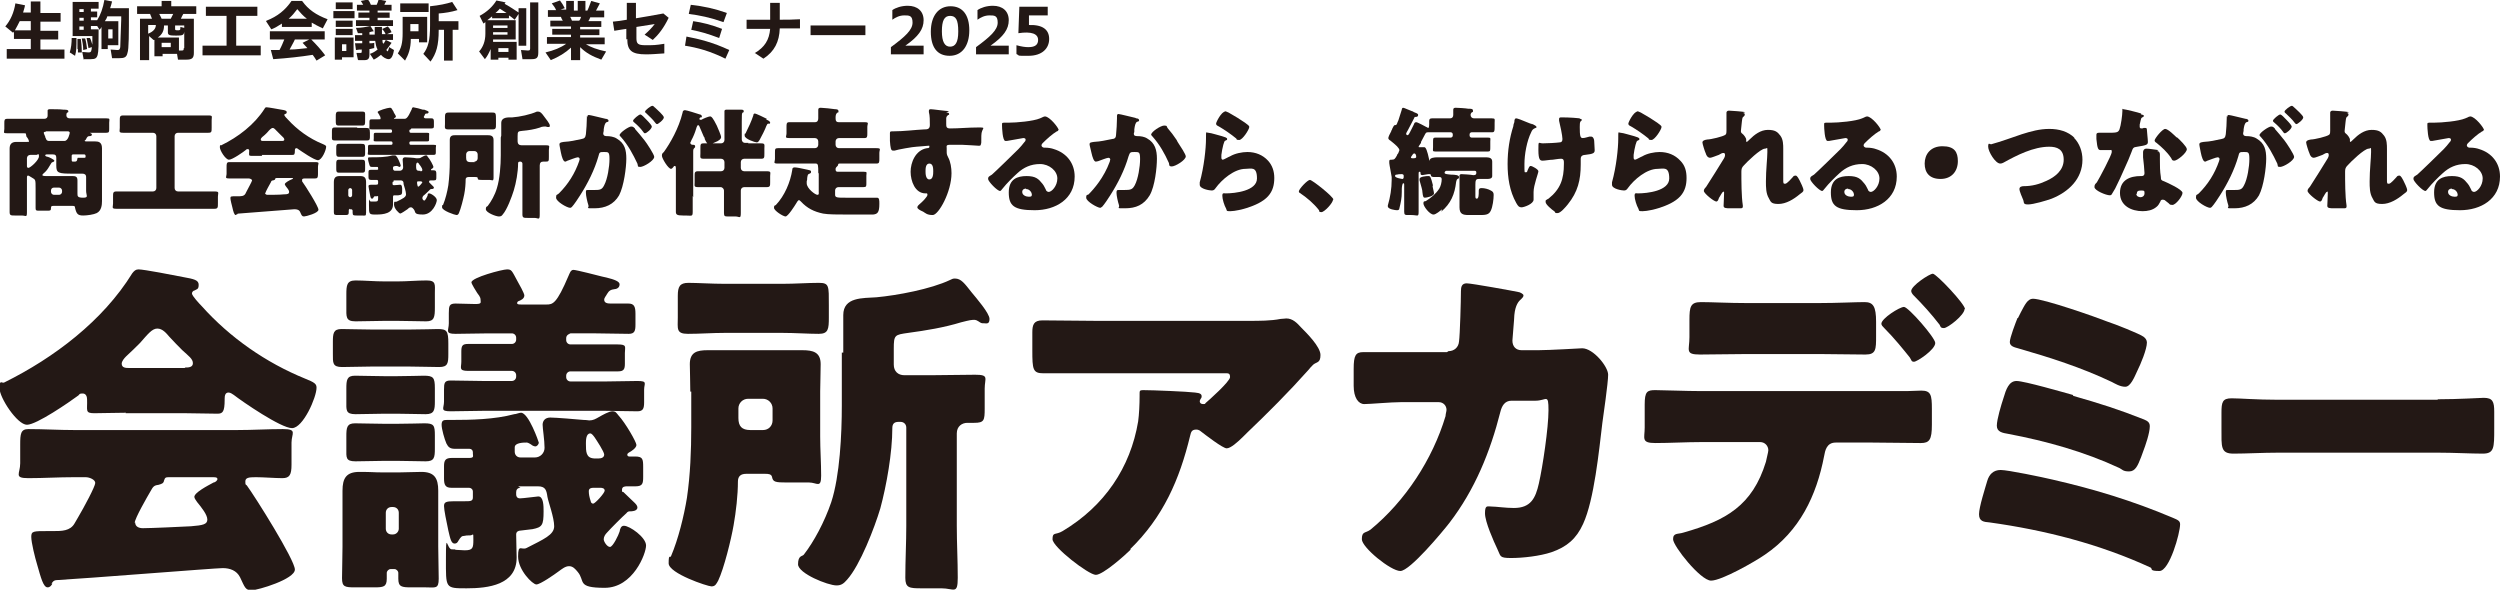 <?xml version="1.0" encoding="UTF-8"?>
<svg id="_レイヤー_1" data-name="レイヤー_1" xmlns="http://www.w3.org/2000/svg" version="1.1" viewBox="0 0 519.7 122.6">
  <!-- Generator: Adobe Illustrator 29.7.1, SVG Export Plug-In . SVG Version: 2.1.1 Build 8)  -->
  <defs>
    <style>
      .st0 {
        fill: #231815;
      }
    </style>
  </defs>
  <g>
    <path class="st0" d="M26.2,85.8c-2.2,0-4.6.1-6.6.1s-1.4-.6-1.5-2.9c0-.5-.2-1.2-.9-1.2s-.6.1-.9.4c-1.9,1.4-8.7,6.1-10.7,6.1s-5.7-5.6-5.7-7.6.5-.9,1-1.2c10.3-5.1,20.5-12.8,26.6-22.7.4-.5.7-.8,1.3-.8,1.1,0,7.3,1.2,9.3,1.6,2.2.4,3.2.6,3.2,1.6s-.4.9-.9,1.2c-.2,0-.5.3-.5.6,0,.5,1.6,2.2,2,2.6,5.9,6.6,13.4,11.8,21.5,15.1,2,.8,2.4,1.1,2.4,1.9,0,2-2.8,8.4-5.1,8.4s-10.3-5.5-12.1-6.9c-.3-.2-.7-.5-1.1-.5-.7,0-.8.7-.8,1.3v.2c0,2.5-.4,2.9-1.5,2.9-2.2,0-4.4-.1-6.6-.1h-12.5ZM10.9,121.3c-.2.4-.5.8-1,.8-.9,0-1.4-2-2.2-4.8-.4-1.3-1.2-4.5-1.2-5.7s.4-1.2,3.5-1.2h1.1c1.7,0,3.5,0,4.4-1.6.1-.2.4-.7.7-1.2,1.3-2.2,3.6-6.5,3.6-7.2s-1.2-1.2-2-1.2h-2.4c-3.2,0-6.4.2-9.5.2s-1.7-.9-1.7-3.1v-3.9c0-2.2.1-3.2,1.7-3.2,3.2,0,6.4.2,9.5.2h33.9c3.2,0,6.4-.2,9.5-.2s1.8.9,1.8,2.8v4.6c0,2.1-.4,2.8-1.9,2.8s-4-.2-5.5-.2-2.2.1-2.2.9.1.6.3.8c1.7,2.3,10,15.5,10,17.5s-7.7,4.3-9,4.3-1.4-.6-2.4-2.7c-.7-1.4-2.1-1.9-3.6-1.9s-29,2.2-34.6,2.5c-.4,0-.8.3-1,.8ZM38.5,76.4c.6,0,1.6,0,1.6-.9s-.9-1.5-2.2-2.7c-.8-.8-1.7-1.7-2.7-2.8-.6-.7-1.4-1.7-2.5-1.7s-2,1.2-3.6,3c-.8.8-1.8,1.8-2.9,2.8-.4.4-.9,1-.9,1.5,0,.9.9.9,1.6.9h11.5ZM28.1,108.6c0,.9.8,1.2,1.6,1.2,1.7,0,8.1-.3,10-.4,2.5-.2,3.4-.4,3.4-1.4s-1.2-2.5-2.1-3.6c-.2-.3-.6-.8-.6-1.1,0-.9,2.7-2.3,4-3,.3,0,.8-.4.8-.7s-.2-.4-.9-.4h-9c-.8,0-1,0-1.2.7-.1.6-.5.7-1.2.9-.9.1-1.1.4-1.6,1.3-.7,1.2-3.3,5.7-3.3,6.6Z"/>
    <path class="st0" d="M85.3,68.5c2.7,0,4.6-.1,5.7-.1,1.9,0,2.2.4,2.2,3v2.2c0,1.9-.1,2.7-1.9,2.7s-4-.1-6.1-.1h-8.1c-2,0-4,.1-6,.1s-1.9-.9-1.9-2.7v-2.5c0-1.8.1-2.7,1.8-2.7s4,.1,6.1.1h8.1ZM81.2,118.3c-.4,0-.8.4-.8.8v1.2c0,1.7-.7,1.8-2.6,1.8h-4c-2.1,0-2.7-.1-2.7-1.9s.1-4.4.1-6.6v-6.1c0-1.8,0-3.7,0-5.5,0-2.6.8-3.9,3.5-3.9s3,.1,4.6.1h3.8c1.5,0,3-.1,4.5-.1,2.7,0,3.5,1.3,3.5,3.9s0,3.7,0,5.5v6.1c0,2.2.1,4.5.1,6.7s-.7,1.8-2.7,1.8h-3c-2,0-2.7-.1-2.7-1.8s0-.8,0-1.2-.4-.8-.8-.8h-.8ZM82.6,58.5c2,0,4.1-.2,6.1-.2s1.7.9,1.7,2.6v3c0,2-.1,2.9-1.8,2.9s-4-.1-6.1-.1h-2.5c-2,0-4,.1-6.1.1s-1.9-1-1.9-3v-2.6c0-1.9.1-2.9,1.9-2.9s4,.2,6.1.2h2.5ZM82.5,78.2c2.7,0,4.4-.1,5.6-.1,2,0,2.3.4,2.3,2.6v2.7c0,1.8-.1,2.7-1.9,2.7s-4-.1-6.1-.1h-2.4c-2,0-4,.1-6.1.1s-1.9-.9-1.9-2.7v-2.6c0-1.8.1-2.7,1.8-2.7s4,.1,6.1.1h2.4ZM82.5,88.1c2.7,0,4.6-.1,5.7-.1,2,0,2.2.4,2.2,2.5v2.7c0,1.9-.1,2.7-1.9,2.7s-4-.1-6.1-.1h-2.4c-2,0-4,.1-6.1.1s-1.9-.8-1.9-2.7v-2.5c0-1.8.1-2.7,1.8-2.7s4,.1,6.1.1h2.4ZM80.2,109.9c0,.7.5,1.2,1.2,1.2h.3c.7,0,1.2-.6,1.2-1.2v-3.3c0-.7-.5-1.2-1.2-1.2h-.3c-.7,0-1.2.5-1.2,1.2v3.3ZM108.2,101.4c-.6,0-.9.4-.9.9v.5c0,.4.2.8.8.8s3.6-.4,3.8-.4c1.1,0,1.1,2,1.1,3.1,0,2.9-.3,3.3-2.3,3.7-.9.1-1.6.2-2.5.3-.4,0-.9.2-.9.8,0,1.7.1,3.3.1,4.8,0,5.7-5.9,6.4-10.4,6.4s-4.3,0-4.3-6.1.2-2,1.2-2,.6,0,.8.1c.7,0,1.2.1,1.9.1,1.7,0,1.8-.5,1.8-2.2s0-.9-.7-.9-.7,0-1.2.1c-.5,0-.7.2-1.2,1-.2.4-.4.6-.8.6-.7,0-.9-1-1.3-2.7-.4-1.9-.9-4.3-.9-5.1s.4-1,2.1-1h2.2c1.2,0,1.7,0,1.7-.8v-1.2c0-.5-.4-.8-.8-.8-1.2,0-2.5,0-3.7,0s-1.5-.6-1.5-1.9v-2.6c0-1.2.3-1.7,1.6-1.7s2.5,0,3.6,0,.8-.4.8-.9v-.3c0-.4-.3-.7-.7-.7-1,0-2,0-3,0s-1.4-.3-1.8-1.1c-.4-.9-1-3-1-3.9s.4-1,1.1-1h.9c4.2,0,9-.1,13.1-1.2.4,0,1-.3,1.4-.3,1.6,0,3.7,6.1,3.7,6.2,0,.4-.4.8-.7.8s-.7-.2-.9-.4c-.2-.1-.6-.4-.9-.4-.6,0-2.5,0-2.5,1v.9c0,.7.5,1.2,1.2,1.2h3c1.1,0,2-.9,2-2,0-1.6-.4-4-.4-4.8s.5-1.5,1.6-1.5,5.9.4,6.9.5c.7,0,1,.1,1.2.1.8,0,1.3-.3,2-.7.7-.4,2.1-1.2,2.8-1.2s.8.3,1.3.9c1.4,1.5,3.7,5.5,3.7,6.1s-1,1.3-1.6,1.6c-.1.1-.3.2-.3.4s.1.4.4.4h1.2c1.6,0,1.7.5,1.7,2.2v2c0,1.4-.1,2-1.6,2h-1.7c-.4,0-1.1,0-1.1.7s0,.3.3.5c.7.7,1.8,1.7,2.4,2.3.4.4.5.7.5.9,0,.8-1.3.8-1.4.8-.4,0-.6,0-.9.4-.7.6-3.3,3.2-4,4-.4.4-.7.9-.7,1.4s.7,1.6,1.3,1.6,1.8-2.5,2-3.2c.1-.6.3-1.2.9-1.2,1.2,0,4.6,2.4,4.6,4.1s-2.7,8.8-8.6,8.8-4-1.4-5.6-3.3c-.5-.6-1-1.2-1.8-1.2s-1.5.6-2.2,1.1c-.8.6-3.8,2.7-4.6,2.7s-3.8-3-3.8-5.8.7-1.2,1.8-1.8c3.5-1.8,5.7-2.7,5.7-4.5s-1.2-5-1.4-6.1c-.2-1.4-.4-2.2-2-2.2h-4.1ZM118.6,69.4c-.5,0-.9.4-.9.9v.4c0,.5.4.9.9.9h3.8c2,0,4,0,6,0s1.5.5,1.5,1.8v2.2c0,1.1-.2,1.6-1.4,1.6-2,0-4,0-6.1,0h-3.8c-.5,0-.9.4-.9.9v.3c0,.5.4.9.9.9h7.2c2.2,0,4.5-.1,6.7-.1s1.4.5,1.4,1.8v2.6c0,1.3-.2,1.9-1.4,1.9-2.3,0-4.6-.1-6.8-.1h-25.2c-2.2,0-4.5.1-6.8.1s-1.4-.6-1.4-2v-2.5c0-1.4.1-1.9,1.4-1.9,2.2,0,4.5.1,6.7.1h6c.5,0,.9-.4.9-.9v-.3c0-.5-.4-.9-.9-.9h-3c-2,0-4.1,0-6.1,0s-1.4-.7-1.4-1.9v-2.1c0-1.2.2-1.6,1.4-1.6,2,0,4,0,6.1,0h3c.5,0,.9-.4.9-.9v-.4c0-.5-.4-.9-.9-.9h-4.8c-2.3,0-4.6.1-6.9.1s-1.4-.7-1.4-2.2v-2.1c0-1.5.1-2,1.4-2s2.7.1,4.1.1,1.1-.3,1.1-.9-.5-1.1-.7-1.4-1.2-1.9-1.2-2.2c0-1,6.4-2.7,7.4-2.7s1,.3,2.2,2.5c.3.5,1.4,2.5,1.4,2.9,0,.7-.7,1-1.2,1.2-.1,0-.3.2-.3.4,0,.3.4.3.9.3h5.2c1.3,0,2.1-.1,4.6-6,.2-.4.4-1.2,1-1.2s5.2,1.2,6,1.4l.9.2c1.6.4,2.7.8,2.7,1.4,0,.9-.9,1-1,1-.8.1-1.2.3-1.6,1-.2.4-.6.8-.6,1.2,0,.7.7.8,1.3.8,1.2,0,2.5,0,3.7,0s1.5.6,1.5,2.1v2.3c0,1.3-.2,1.9-1.4,1.9-2.3,0-4.6-.1-6.8-.1h-5.6ZM124.5,95.3c.5,0,1.1-.2,1.1-.8s-1.6-3-2-3.6c-.3-.4-.6-.8-.9-.8-.9,0-.9,1.5-.9,2.1,0,1.7,0,3,1.7,3.1h1ZM123.4,101.4c-.5,0-1,.1-1,.7s.1,1.2.4,2.1c0,.3.3.5.5.5.4,0,2.4-2.2,2.4-2.7s-.5-.6-.9-.6h-1.4Z"/>
    <path class="st0" d="M143.5,81.4c0-2.4-.1-4.2-.1-5.7,0-2.5,1.5-2.9,3.7-2.9s4.5,0,6.7,0h6.4c2.2,0,4.4,0,6.6,0s3.8.4,3.8,2.9-.1,3.7-.1,5.7v9.3c0,2.7.2,5.5.2,8.2s-.9,1.4-2.5,1.4h-4.6c-2.4,0-2.9-.1-3.1-1.1-.1-.7-.9-.7-1.4-.7h-4c-1.1,0-1.7.5-1.7,1.6,0,2.8-.4,6.3-.9,9.1-.5,2.9-2,9-3.2,11.5-.4.7-.6,1.2-1.4,1.2s-8.9-2.7-8.9-4.8.3-1,.5-1.5c1.5-3.5,2.7-8.4,3.3-12.1.7-4.8.9-9.8.9-14.7v-7.4ZM162.7,59c2.5,0,5.3-.2,7.5-.2s2.1.6,2.1,4.7v2.5c0,2.4-.1,3.4-2.1,3.4s-5.1-.2-7.5-.2h-12.1c-2.5,0-5.1.2-7.6.2s-2.1-1.1-2.1-3.4v-4.5c0-1.9.4-2.7,2.2-2.7s5,.2,7.5.2h12.1ZM158.6,89.4c1.2,0,2-.9,2-2v-2.5c0-1.1-.9-2-2-2h-3.1c-1.1,0-2,.9-2,2v2c0,1.7.7,2.5,2.5,2.5h2.6ZM175.3,73.3c0-2.6,0-5.2,0-7.8,0-3.8,4.1-3.5,6.9-3.7,4.3-.4,11.3-1.7,15.3-3.6.4-.2.6-.3,1-.3,1.3,0,2,1,3.5,2.9.9,1.1,3.7,4.3,3.7,5.5s-.7.9-1.2.9-.5,0-1.1-.4-.9-.3-1.2-.3c-.5,0-2,.4-2.4.5-3.6,1.1-7.3,1.7-11,2.2-2.8.4-3,.4-3,3.3v3.3c0,1.4.9,2.2,2.2,2.2h5.6c3,0,6.1-.1,9.1-.1s2,.7,2,2.9v4.1c0,2.5-.1,3-2.2,3h-1.4c-1.1,0-2.2.7-2.2,2.2v19.2c0,3.6.2,7.2.2,10.8s-.8,2.2-3.4,2.2h-4.2c-2.5,0-3.3-.1-3.3-2.2,0-3.6.2-7.2.2-10.8v-20.4c0-.7-.5-1.2-1.2-1.2h-.4c-.9,0-1.3.4-1.3,1.3,0,5.1-1.2,11.9-2.5,16.7-1.2,4-4.2,11.8-6.9,14.8-.7.8-1.2,1.2-2.2,1.2-1.8,0-8-2.5-8-4.4s.9-1.6,1.2-2c2.1-2.7,4.3-6.8,5.7-10.9,1.8-5.5,2.2-14.2,2.2-20.1v-11Z"/>
    <path class="st0" d="M235.1,114.2c-1.2,1.2-5.8,5.3-7.3,5.3s-9-5.8-9-7.4.6-.8,2.1-1.7c8.7-5.2,14.1-13.2,15.7-22.8.2-1.5.3-3.5.3-5.3s0-.2,0-.4c0-.6,0-.8.7-.8,2.1,0,9.2.3,10.8.5,1.2.1,1.4.4,1.4.8s-.2.4-.3.7c0,0-.1.2-.1.3,0,.4.3.6.7.6s.4,0,.5-.2c.6-.5,5.1-4.5,5.1-5.4s-.4-.8-1.2-.8h-26.7c-2.7,0-5.3,0-7.9,0-1,0-2,0-3,0-2.2,0-2.3-.8-2.3-4.8v-3.7c0-1.6.3-2.5,2.1-2.5,3.7,0,7.4.1,11.1.1h31.8c2.2,0,4.6,0,6.6-.4.4,0,.9-.1,1.2-.1,1.3,0,2.2.9,3.1,1.9,1.2,1.2,4,4,4,5.7s-.8,1.4-1.5,2c-.3.3-.8.8-1,1.1-4.1,4.6-8.4,8.9-12.8,13.1l-.7.7c-1.3,1.3-2.7,2.5-3.5,2.5s-4.3-2.7-5.6-3.7c-.2-.1-.4-.2-.7-.2-.9,0-1.1.4-1.3,1.3-2.2,9.1-5.6,16.9-12.5,23.6Z"/>
    <path class="st0" d="M301.1,73c1.2,0,2.1-.8,2.2-2,.2-1.3.4-8.7.4-10.5,0-.9.2-1.6,1.2-1.6s9.8,1.6,10.7,1.8c.3,0,1.1.4,1.1.7s-.2.5-.5.8c-.5.4-1.2,1.2-1.4,3.3,0,.7-.4,4.9-.4,5.3,0,1.2.7,2,1.9,2h3.5c2.2,0,9-.4,9.1-.4,2.3,0,5.4,3.8,5.4,5.5s-1,8.5-1.2,10c-.7,5.8-1.7,16-4,21-1.4,3.1-3.4,4.8-6.6,5.9-2.4.8-5.9,1.2-8.4,1.2s-2.1-.4-2.8-1.8c-.8-1.7-2.6-5.7-2.6-7.5s.5-1.4,1.4-1.4,2.9.3,4.6.3c3.5,0,4.5-2,5.2-5.1.8-3.5,2-11.6,2-15.2s-.4-2-2.7-2h-5c-1.4,0-2,1.1-2.3,2.3-2.1,8.3-5.3,16.2-10.6,23.1-1.4,1.8-8.2,10-10.2,10s-8-4.9-8-6.6.7-1.2,1.8-2c7.2-5.9,12.9-14.6,15.6-23.6,0-.4.2-1,.2-1.3,0-.9-.7-1.6-1.6-1.6h-7.9c-2,0-6.4.4-7.6.4s-2.2-1.3-2.2-3.8v-3.5c0-2.8.4-3.5,2-3.5s4,0,6.1,0h11.3Z"/>
    <path class="st0" d="M396.4,81.3c1,0,2-.1,3-.1,2,0,2.2.9,2.2,3.8v3.3c0,3.1-.5,3.8-2.3,3.8-3.3,0-6.7-.1-10-.1h-7.7c-1.9,0-2.2,1.7-2.4,2.8-1.6,8.3-5.1,15.6-12.3,20.5-2,1.4-9,5.4-11.2,5.4s-7.9-7.2-7.9-8.6,1-1,2.2-1.4c8.8-2.5,14.3-5.6,17.1-14.7.1-.6.5-2,.5-2.4,0-.9-.7-1.7-1.7-1.7h-12.3c-3,0-6.5.2-9.5.2s-2.2-1-2.2-3.2v-4.8c0-2.7.5-3,2.2-3s6.4.2,9.5.2h42.7ZM378.2,63c3.6,0,7.6-.2,9.4-.2s2.4.9,2.4,4.1v3c0,2.7,0,3.8-2.2,3.8-3.2,0-6.4-.1-9.5-.1h-15.3c-3.3,0-6.4.1-9.6.1s-2.2-.9-2.2-3.6v-3.6c0-2.7.2-3.7,2.4-3.7s5.8.2,9.5.2h15.3ZM402.3,71.3c0,1.4-3.8,3.9-4.4,3.9s-.5-.3-.9-.9c-1.2-1.5-3.2-4-5.3-6.1-.3-.3-.6-.6-.6-.9,0-1.1,3.8-3.5,4.7-3.5s6.5,6.4,6.5,7.5ZM408.4,64.2c0,1.3-3.5,4-4.3,4s-.7-.4-.9-.7c-1.7-2.2-3.5-4.2-5.4-6.1-.2-.2-.5-.6-.5-.9,0-1.1,3.8-3.6,4.5-3.6s6.7,6.3,6.7,7.4Z"/>
    <path class="st0" d="M426.7,99.7c8.7,2,16.6,4.4,24.9,7.9,1.2.5,1.6.7,1.6,1.4,0,1.8-2.2,9.7-4.3,9.7s-1.4-.4-1.8-.7c-10.6-4.9-22-7.8-33.5-9.4-1.2-.1-2.2-.2-2.2-1.7s1.3-5.5,1.7-6.9c.4-1.4,1.3-2.3,2.8-2.3s8.7,1.5,10.8,2ZM431,82.3c5.6,1.6,9.4,2.8,14.7,4.9.7.3,1.2.6,1.2,1.4,0,1.4-.9,4-1.4,5.3l-.4,1.1c-.7,1.8-1.2,3-2.5,3s-1.4-.4-2-.7c-7.3-3.4-15.2-5.6-23.1-7.1-1.2-.2-2.4-.4-2.4-1.7s.9-4.3,1.4-5.8c.5-1.7,1.1-3.5,2.7-3.5s9.9,2.4,11.7,2.9ZM419.5,66.1c.2-.4.4-.8.6-1.2.8-1.5,1.4-2.8,2.5-2.8,2.2,0,13.1,3.8,15.6,4.8,1.3.4,6.6,2.5,7.4,3.1.4.3.7.7.7,1.2,0,1.4-1.3,4.5-2,5.9-.6,1.3-1.4,3.3-2.5,3.3s-2.2-.7-2.8-1c-6.3-3-12.9-5.1-19.5-7-.7-.2-1.7-.4-1.7-1.3s1.2-4,1.6-5Z"/>
    <path class="st0" d="M506.8,83c4.3,0,8.9-.3,9.5-.3,1.9,0,2.2.8,2.2,2.9v3.5c0,4,0,5.2-2.4,5.2s-6.1-.2-9.3-.2h-33.2c-3.2,0-6.6.2-9.3.2s-2.5-1.4-2.5-5.2v-3.3c0-2.2.2-3,2.1-3s5.1.3,9.6.3h33.2Z"/>
  </g>
  <g>
    <path class="st0" d="M1.4,10.2h5v-2.1h-3.5v-1.5l-.2.2-1.6-1.3c1.1-1.3,1.8-2.9,2.1-4.8l2,.4c-.1.6-.3,1.1-.4,1.5h1.6V.3h2v2.4h4.2v1.8h-4.2v1.9h3.7v1.8h-3.7v2.1h5v1.9H1.4v-1.9ZM6.4,6.3v-1.9h-2.3c-.3.6-.6,1.2-1,1.9h3.3Z"/>
    <path class="st0" d="M14.5,10.9c.3-1,.4-1.9.4-3h1c0,1.8,0,2.7-.3,3.7l-1.1-.7ZM17.4,12.4l-.3-1.6c.4,0,.9.1,1.3.1.6,0,.6-.3.7-1.1l-.7.2c-.2-1-.3-1.5-.4-2.1h.7c.2.3.3.8.5,1.4,0-.7,0-.9,0-1.8h-4.1V.4h5.4v1.4h-1.6v.6h1.3v1.2h-1.3v.6h1.3c.7-1.1,1.2-2.5,1.5-4.2l1.6.3c-.1.5-.2.7-.4,1.4h3.9c0,5.5,0,8.5-.3,9.3-.2.9-.6,1.1-1.8,1.1s-1.1,0-1.4,0l-.3-1.8c.5,0,1,.1,1.4.1s.5-.1.6-.6c0-.8.1-2.3.2-5.7v-.7h-2.9c-.1.4-.3.7-.5,1h2.8v5h-2.2v.8h-1.3v-4.6c-.1.2-.2.4-.4.6l-.5-.8h-1.3v.7h1.6c0,3,0,4.6-.2,5.3-.2.7-.5.9-1.4.9s-.9,0-1.4,0ZM16.1,10.2c0-.7,0-1.4,0-2.1h.7c.1.7.2,1.5.2,2.8h-.8c0-.2,0-.4,0-.7ZM17.4,2.5v-.6h-.9v.6h.9ZM17.4,4.3v-.6h-.9v.6h.9ZM17.4,6.2v-.7h-.9v.7h.9ZM17,8h.7c.2.6.3,1.4.4,2.2l-.8.2c0-1.1-.2-1.7-.3-2.4ZM23.4,8v-1.9h-.9v1.9h.9Z"/>
    <path class="st0" d="M29,3.9h2.6c-.2-.4-.2-.6-.4-1h-2.7v-1.6h5.1V.2h2v1.1h5.2v1.6h-2.7c-.2.3-.3.6-.5,1h2.7v7.1c0,1.1-.4,1.4-1.6,1.4s-1.1,0-1.7,0l-.2-1.2h-3v.5h-1.7v-3.4h-.2c0,0-.9-.8-.9-.8v5h-1.9V3.9ZM32.4,5.2h-1.6v1.8c1-.4,1.6-1,1.6-1.8ZM38.3,10v-3.4c-.1.7-.3.8-1.7.8s-1.7-.1-1.7-.7v-1.4h-.8c0,1.1-.4,1.9-1.3,2.5h4.4v2.7c.2,0,.3,0,.5,0,.4,0,.5,0,.5-.5ZM35.5,3.9c.2-.4.3-.6.5-1h-2.9c.2.4.3.5.5,1h2ZM35.5,9.8v-.9h-1.9v.9h1.9ZM37.5,5.6l.8.2v-.5h-1.9v.7c0,.2,0,.3.5.3s.6,0,.6-.6Z"/>
    <path class="st0" d="M42.1,9.5h5V3.3h-4.3v-1.9h10.7v1.9h-4.4v6.2h5.1v2h-12.1v-2Z"/>
    <path class="st0" d="M55.4,4.3c2.3-.9,3.9-2.2,5.2-4.1h2.2c1.3,1.8,2.9,2.9,5.3,3.8l-1,1.9c-.9-.4-1.6-.8-2.3-1.2v.9h-6.2v-.7c-.8.5-1.4.9-2.2,1.2l-1.1-1.7ZM65,11.4c-2.5.4-5.3.7-8.2.9l-.5-1.9c.7,0,1.6,0,1.8,0,.5-.9.7-1.5,1-2.2h-3v-1.7h11.4v1.7h-2.8c1.1,1.1,2,2.1,2.9,3.3l-1.8,1.1c-.3-.5-.5-.8-.8-1.2ZM63.8,3.9c-.8-.6-1.4-1.3-2-2-.6.8-1.1,1.4-1.8,2h3.8ZM63.9,10c-.4-.4-.6-.7-1-1.1l1.4-.7h-3c-.3.7-.7,1.3-1.1,2.1,1.4,0,2.5-.2,3.7-.3Z"/>
    <path class="st0" d="M69.3,2.3h4.4v1.5h-4.4v-1.5ZM69.6,7.8h3.9v4.1h-2.4v.5h-1.5v-4.6ZM69.8.5h3.5v1.4h-3.5V.5ZM69.8,4.3h3.5v1.3h-3.5v-1.3ZM69.8,6h3.5v1.3h-3.5v-1.3ZM72,10.6v-1.4h-.9v1.4h.9ZM74.4,12.4l-.3-1.4c.3,0,.6,0,.8,0s.3,0,.3-.3v-.4c-.2,0-.7,0-1.2.1l-.2-1.4c.4,0,1.1,0,1.5,0v-.5h-1.5v-1.2h1.5v-.4c-.1,0-.7,0-.9,0l-.4-1.1c1.1,0,2.1-.2,3-.4l.7,1.1c-.2,0-.6.1-.9.2v.5h1.1c0-.3,0-.9,0-1.6h1.5c0,.5,0,1.1,0,1.5h2.3v1.2h-2.2c0,.3,0,.6.2.8.2-.2.3-.5.5-.8l1.2.6c-.4.6-.7,1-1.1,1.5.2.2.3.3.3.3s.2-.4.3-.9l1,.6c-.2,1.3-.6,1.9-1.1,1.9s-1.2-.4-1.6-.9c-.5.4-.9.7-1.5,1l-.8-1.2c.6-.2,1.1-.5,1.6-.9-.3-.5-.4-1.1-.5-1.8h-1.2v.5c.4,0,.7,0,1-.1v1.1c-.2,0-.7.2-1,.2v1.2c0,.8-.3,1.1-1,1.1s-.9,0-1.3,0ZM73.9,4.2h2.9v-.5h-2.3v-1.1h2.3v-.4h-2.6v-1.2h1.3c-.2-.4-.3-.5-.5-.8l1.5-.3c.3.4.4.6.6,1.1h1.2c.2-.4.3-.7.4-1.1l1.6.3c-.2.3-.3.6-.4.8h1.5v1.2h-2.9v.4h2.5v1.1h-2.5v.5h3.2v1.2h-7.7v-1.2ZM79.5,6l1.1-.5c.4.4.6.7.8,1.2l-1.2.5c-.2-.5-.4-.8-.8-1.2Z"/>
    <path class="st0" d="M82.7,11.1c.7-1.1,1-2.1,1-4.2v-3.4h5.1v5.3h-1.7v-.7h-1.7c0,2-.5,3.3-1.2,4.5l-1.4-1.4ZM83.2.7h5.9v1.8h-5.9V.7ZM87,6.5v-1.5h-1.7v1.5h1.7ZM88,11.2c1-1.3,1.4-2.8,1.4-5.9V1.3c1.9-.2,3.4-.5,4.6-.9l1.1,1.7c-1.3.4-2.6.6-3.9.7v1.6h4.1v1.8h-1.2v6.4h-1.8v-6.4h-1.1c0,3.3-.5,4.9-1.7,6.6l-1.4-1.5Z"/>
    <path class="st0" d="M102,10.2c-.4.9-.7,1.5-1.2,2.1l-1.2-1.6c.8-.9,1.3-2.1,1.3-3.7v-2.4l-.4.3-.8-1.6c1.5-.8,2.7-1.9,3.5-3.2l1.9.4-.2.3c1.1.6,2,1.2,2.9,1.8v-.9h1.6v7.8h-1.6V2.9l-.8,1.2c-.4-.3-.7-.6-1.2-.9v.6h-3.5v-.4c-.4.3-.7.6-1,.8h5.9v4h-4.7v.5c0,0,4.9,0,4.9,0v3.7h-1.7v-.4h-2.1v.4h-1.6v-2.2ZM105.5,5.8v-.5h-3v.5h3ZM105.5,7.2v-.5h-3v.5h3ZM105.3,2.7c-.5-.3-.9-.6-1.4-.9-.4.5-.6.6-.9.9h2.2ZM105.7,10.8v-.8h-2.1v.8h2.1ZM108.6,12.2l-.3-1.8c.5,0,1.1.1,1.4.1s.5,0,.5-.4V.5h1.7v10.4c0,1.1-.3,1.4-1.4,1.4s-1.3,0-1.9,0Z"/>
    <path class="st0" d="M118.7,9.9c-1.2,1.1-2.5,1.9-4.2,2.6l-1.1-1.6c1.7-.4,3.2-1,4.3-1.8h-4v-1.4h5v-.5h-3.9v-1.2h3.9v-.5h-4.3v-1.2h2.6c-.2-.3-.3-.5-.4-.8h-2.7v-1.4h1.7c-.2-.5-.5-.9-.9-1.4l1.7-.6c.4.5.7,1,1,1.6l-.9.3h1.2V.2h1.6v2h.8V.2h1.6v2h.4c.4-.8.5-1.3.8-2l1.8.5c-.3.5-.5,1-.8,1.5h1.7v1.4h-2.9c-.1.3-.2.5-.4.8h2.7v1.2h-4.4v.5h4v1.2h-4v.5h5.1v1.4h-3.9c1,.6,2.3,1.1,4.2,1.5l-1,1.7c-1.9-.7-3.2-1.4-4.4-2.6v2.7h-1.9v-2.6ZM120.4,4.3c.2-.2.3-.5.4-.8h-2.3c.2.2.2.4.4.8h1.5Z"/>
    <path class="st0" d="M130.2,8.2v-2.2c-.9.1-1.7.3-2.5.4l-.3-1.9c1-.1,1.9-.2,2.9-.4V.6h1.9v3.2c1.8-.3,3.6-.6,5.7-1l1.1.9c-1,2.1-2.1,3.5-3.3,4.6l-1.7-1.1c.8-.7,1.5-1.4,2.1-2.2-1.2.2-2.5.4-3.8.6v2.3c0,1.2.3,1.5,1.9,1.5s2.1,0,3.9-.3v2c-1.6.1-2.5.2-3.8.2-3,0-3.9-.8-3.9-3.2Z"/>
    <path class="st0" d="M142.4,9.5l.3-1.9c2.6.5,5.5,1.2,8.9,2.8l-.8,1.8c-3.2-1.6-5.9-2.3-8.4-2.7ZM143.2,2.8l.4-1.8c2.7.3,5,.8,7.5,1.7l-.7,1.9c-2.9-1-4.9-1.4-7.2-1.7ZM143.7,6.2l.4-1.8c2,.3,3.6.7,6,1.6l-.6,1.9c-2.4-.9-3.8-1.3-5.8-1.7Z"/>
    <path class="st0" d="M156.8,11.1c2.2-1.3,3.1-2.8,3.3-5.1h-4.9s0-1.9,0-1.9c1.8,0,3.4,0,4.9,0,0-1.2,0-2.3,0-3.5h2c0,1.2,0,2.3,0,3.5,1.4,0,2.7,0,4.2-.1v1.9c-1.5,0-2.8,0-4.2,0-.1,2.8-1.1,4.8-3.4,6.3l-1.8-1.2Z"/>
    <path class="st0" d="M168.5,5.3h11.4c0,0,0,2,0,2h-11.4c0,0,0-2,0-2Z"/>
    <path class="st0" d="M185.2,9.8c3-2.2,4.5-3.6,4.5-5.1s-.7-1.5-1.7-1.5-1.8.4-2.5.9v-2c.7-.5,1.9-.9,3.2-.9,2,0,3.3,1.1,3.3,3s-1.1,3.4-3.8,5.3h3.8v1.8h-6.8v-1.6Z"/>
    <path class="st0" d="M193.5,6.6c0-3.3,1.6-5.3,4.1-5.3s3.9,1.8,3.9,5-1.5,5.3-4.1,5.3-3.9-1.8-3.9-5ZM199.2,6.5c0-2.4-.5-3.2-1.7-3.2s-1.7,1-1.7,3.2.6,3.2,1.7,3.2,1.7-.9,1.7-3.1Z"/>
    <path class="st0" d="M202.9,9.8c3-2.2,4.5-3.6,4.5-5.1s-.7-1.5-1.7-1.5-1.8.4-2.5.9v-2c.7-.5,1.9-.9,3.2-.9,2,0,3.3,1.1,3.3,3s-1.1,3.4-3.8,5.3h3.8v1.8h-6.8v-1.6Z"/>
    <path class="st0" d="M211.3,11.2v-1.8c1.1.3,1.8.4,2.5.4,1.5,0,2-.6,2-1.5,0-1.3-1.4-1.8-4.1-1.4l.2-5.5h5.9v1.8h-3.9v2c2.9-.1,4.2,1,4.2,2.9s-1.4,3.5-4.3,3.5-1.6,0-2.4-.3Z"/>
  </g>
  <g>
    <path class="st0" d="M17.6,29.2c0,.2.2.2.4.2.6,0,1.2,0,1.8,0s1.4.1,1.4,1.4,0,1.8,0,2.6v6.1c0,.8,0,1.5,0,2.3s-.1,2-1.1,2.5c-.6.3-2,.5-2.8.5-1.1,0-1.4-.3-1.7-1.6,0-.4-.2-.4-.6-.4h-.3c-.8,0-1.6,0-2.4,0h-1.1c-.4,0-.6,0-.6.4,0,.6-.1.6-1,.6h-1.4c-.6,0-.8,0-.8-.5v-4c0-2.1,0-1.9-.8-2.4-.2-.1-.3-.2-.5-.3s-.2-.1-.3-.1c-.2,0-.2.3-.2.4v3.7c0,1.2,0,2.3,0,3.5s-.2.7-1.1.7h-1.4c-.8,0-1.1,0-1.1-.7,0-1.2,0-2.4,0-3.5v-7.1c0-.9,0-1.7,0-2.6s.4-1.4,1.4-1.4,1.4,0,2.1,0,.5,0,.5-.2-.3-.7-.5-.9c0-.2-.1-.3-.1-.5,0-.2,0-.2-1-.2s-1.9,0-2.9,0-.6-.2-.6-.9v-1.2c0-.6,0-.9.6-.9,1,0,2,0,3,0h4.7c.4,0,.7-.2.7-.7s0-.6,0-.8c0,0,0-.1,0-.2,0-.3.3-.3.6-.3.6,0,2.1,0,2.7.1.5,0,1,0,1,.3s0,.2-.2.3c-.2.1-.2.4-.2.6,0,.4.3.6.7.6h4.7c1,0,2,0,2.9,0s.6.2.6.9v1.2c0,.7,0,.9-.6.9-1,0-1.9,0-2.9,0h-.3c0,0-.2,0-.2,0s0,0,.1.1c.1,0,.3.1.3.3s-.2.3-.5.3c-.3,0-.4.1-.6.4,0,.1-.2.3-.2.4ZM6.3,32.2c-.4,0-.7.3-.7.7v1.6c0,.1,0,.4.3.4.4,0,2.2-1.6,2.2-2.4s-.3-.3-.5-.3h-1.2ZM17.9,36.8c0-.5-.3-.7-.8-.7s-.8,0-1.6,0h-.3c-3.1,0-3.5-.1-3.5-1.7v-1.6c0-.5-.2-.7-.7-.7h-1.3c0,0-.3,0-.3.2s.4.3.5.3c.2,0,1.4.6,1.4.8s-.2.2-.3.3c-.3,0-.3.2-.7.8-.4.7-.7,1.1-1.3,1.6,0,0-.2.2-.2.3s.2.2.7.2,1.1,0,1.6,0h1.2c.8,0,1.7,0,2.5,0s1.3,0,1.3.9,0,1,0,1.6v1.1c0,.6,0,.9,1.2.9s.6-.5.6-1.4v-3.1ZM9.5,27.4c-.2,0-.4,0-.4.2s.2.5.3.8c0,.1,0,.2.1.3.1.3.2.6.7.6h3.2c.8,0,1.1-1.6,1.1-1.7,0-.2-.2-.3-.4-.3h-4.6ZM10.6,39.9c0,.3.3.6.6.6h1.1c.3,0,.6-.3.6-.6v-.3c0-.3-.3-.6-.6-.6h-1.1c-.3,0-.6.2-.6.6v.3ZM14.9,33c0,.5,0,.6.3.6h.2c.4,0,.6,0,.7-.6,0-.2,0-.2.3-.2s.7,0,.9,0c.1,0,.2,0,.2,0,.2,0,.3,0,.3-.3h0c0-.3-.1-.4-.3-.4h-2.3c-.2,0-.3.1-.3.3v.5Z"/>
    <path class="st0" d="M37,27.6c-.4,0-.7.3-.7.7v10.8c0,.4.3.7.7.7h4.3c1.1,0,2.2,0,3.3,0s.7.3.7,1.1v1.4c0,.8,0,1.1-.7,1.1-1.1,0-2.2,0-3.3,0h-13.8c-1.1,0-2.2,0-3.3,0s-.7-.3-.7-1.1v-1.4c0-.8,0-1.1.7-1.1,1.1,0,2.2,0,3.3,0h4.3c.4,0,.7-.3.7-.7v-10.8c0-.4-.3-.7-.7-.7h-3.2c-1,0-2,0-3,0s-.7-.3-.7-1v-1.5c0-.8,0-1.1.7-1.1,1,0,2,0,3,0h11.7c1,0,2,0,3,0s.7.2.7,1v1.5c0,.9,0,1.1-.7,1.1-1,0-2,0-3,0h-3.3Z"/>
    <path class="st0" d="M54.5,32.4c-.7,0-1.5,0-2.2,0s-.5-.2-.5-1c0-.2,0-.4-.3-.4s-.2,0-.3.1c-.6.5-2.9,2.1-3.6,2.1s-1.9-1.9-1.9-2.6.2-.3.3-.4c3.5-1.7,6.9-4.3,9-7.6.1-.2.2-.3.4-.3.4,0,2.5.4,3.1.5.7.1,1.1.2,1.1.5s-.1.3-.3.4c0,0-.2,0-.2.2,0,.2.5.7.7.9,2,2.2,4.5,4,7.2,5.1.7.3.8.4.8.6,0,.7-.9,2.8-1.7,2.8s-3.5-1.9-4.1-2.3c0,0-.2-.2-.4-.2-.2,0-.3.2-.3.4h0c0,.9-.1,1-.5,1-.7,0-1.5,0-2.2,0h-4.2ZM49.3,44.4c0,.1-.2.3-.3.3-.3,0-.5-.7-.7-1.6-.1-.4-.4-1.5-.4-1.9s.1-.4,1.2-.4h.4c.6,0,1.2,0,1.5-.5,0,0,.1-.2.2-.4.4-.8,1.2-2.2,1.2-2.4s-.4-.4-.7-.4h-.8c-1.1,0-2.1,0-3.2,0s-.6-.3-.6-1v-1.3c0-.8,0-1.1.6-1.1,1.1,0,2.1,0,3.2,0h11.4c1.1,0,2.1,0,3.2,0s.6.3.6,1v1.5c0,.7-.1.9-.6.9s-1.4,0-1.9,0-.8,0-.8.3,0,.2,0,.3c.6.8,3.4,5.2,3.4,5.9s-2.6,1.4-3,1.4-.5-.2-.8-.9c-.2-.5-.7-.6-1.2-.6s-9.8.8-11.6.9c-.1,0-.3,0-.3.3ZM58.6,29.3c.2,0,.5,0,.5-.3s-.3-.5-.7-.9c-.3-.3-.6-.6-.9-.9-.2-.2-.5-.6-.8-.6s-.7.4-1.2,1c-.3.3-.6.6-1,.9-.1.1-.3.3-.3.5,0,.3.3.3.5.3h3.9ZM55.1,40.1c0,.3.3.4.5.4.6,0,2.7,0,3.4-.1.8,0,1.1-.1,1.1-.5s-.4-.8-.7-1.2c0,0-.2-.3-.2-.4,0-.3.9-.8,1.4-1,0,0,.3-.1.3-.2s0-.1-.3-.1h-3c-.3,0-.3,0-.4.2,0,.2-.2.2-.4.3-.3,0-.4.1-.5.4-.2.4-1.1,1.9-1.1,2.2Z"/>
    <path class="st0" d="M74.2,26.6c.9,0,1.5,0,1.9,0,.6,0,.8.1.8,1v.7c0,.6,0,.9-.6.9s-1.4,0-2,0h-2.7c-.7,0-1.3,0-2,0s-.6-.3-.6-.9v-.9c0-.6,0-.9.6-.9s1.4,0,2,0h2.7ZM72.8,43.4c-.1,0-.3.1-.3.3v.4c0,.6-.2.6-.9.6h-1.3c-.7,0-.9,0-.9-.6s0-1.5,0-2.2v-2.1c0-.6,0-1.2,0-1.9,0-.9.3-1.3,1.2-1.3s1,0,1.5,0h1.3c.5,0,1,0,1.5,0,.9,0,1.2.4,1.2,1.3s0,1.2,0,1.9v2.1c0,.8,0,1.5,0,2.3s-.2.6-.9.6h-1c-.7,0-.9,0-.9-.6s0-.3,0-.4-.1-.3-.3-.3h-.3ZM73.2,23.2c.7,0,1.4,0,2.1,0s.6.3.6.9v1c0,.7,0,1-.6,1s-1.4,0-2,0h-.9c-.7,0-1.4,0-2,0s-.6-.3-.6-1v-.9c0-.6,0-1,.6-1s1.4,0,2,0h.9ZM73.2,29.9c.9,0,1.5,0,1.9,0,.7,0,.8.1.8.9v.9c0,.6,0,.9-.6.9s-1.4,0-2,0h-.8c-.7,0-1.4,0-2,0s-.6-.3-.6-.9v-.9c0-.6,0-.9.6-.9s1.3,0,2.1,0h.8ZM73.2,33.2c.9,0,1.5,0,1.9,0,.7,0,.8.1.8.9v.9c0,.6,0,.9-.6.9s-1.4,0-2,0h-.8c-.7,0-1.4,0-2,0s-.6-.3-.6-.9v-.9c0-.6,0-.9.6-.9s1.4,0,2.1,0h.8ZM72.4,40.6c0,.2.2.4.4.4h0c.2,0,.4-.2.4-.4v-1.1c0-.2-.2-.4-.4-.4h0c-.2,0-.4.2-.4.4v1.1ZM81.9,37.7c-.2,0-.3.1-.3.3v.2c0,.1,0,.3.3.3s1.2-.1,1.3-.1c.4,0,.4.7.4,1,0,1,0,1.1-.8,1.2-.3,0-.5,0-.8,0-.1,0-.3,0-.3.3,0,.6,0,1.1,0,1.6,0,1.9-2,2.1-3.5,2.1s-1.5,0-1.5-2,0-.7.4-.7.2,0,.3,0c.2,0,.4,0,.6,0,.6,0,.6-.2.6-.8s0-.3-.2-.3-.2,0-.4,0c-.2,0-.2,0-.4.3,0,.1-.1.2-.3.2-.2,0-.3-.3-.4-.9-.1-.6-.3-1.5-.3-1.7s.1-.3.7-.3h.7c.4,0,.6,0,.6-.3v-.4c0-.2-.1-.3-.3-.3-.4,0-.8,0-1.2,0s-.5-.2-.5-.6v-.9c0-.4,0-.6.5-.6s.8,0,1.2,0,.3-.1.3-.3h0c0-.2,0-.3-.2-.3-.3,0-.7,0-1,0s-.5,0-.6-.4c-.1-.3-.3-1-.3-1.3s.1-.3.4-.3h.3c1.4,0,3,0,4.4-.4.1,0,.3,0,.5,0,.5,0,1.2,2,1.2,2.1,0,.1-.1.3-.2.3s-.2,0-.3-.1c0,0-.2-.1-.3-.1-.2,0-.8,0-.8.3v.3c0,.2.2.4.4.4h1c.4,0,.7-.3.7-.7,0-.5-.1-1.3-.1-1.6s.2-.5.5-.5,2,.1,2.3.2c.2,0,.3,0,.4,0,.3,0,.4,0,.7-.2.2-.1.7-.4.9-.4s.3,0,.4.3c.5.5,1.2,1.9,1.2,2.1s-.3.4-.5.5c0,0,0,0,0,.1s0,.1.1.1h.4c.5,0,.6.2.6.7v.7c0,.5,0,.7-.5.7h-.6c-.1,0-.4,0-.4.2s0,0,0,.2c.2.2.6.6.8.8.1.1.2.2.2.3,0,.3-.4.3-.5.3-.1,0-.2,0-.3.1-.2.2-1.1,1.1-1.4,1.3-.1.1-.2.3-.2.5s.2.5.4.5.6-.8.7-1.1c0-.2,0-.4.3-.4.4,0,1.6.8,1.6,1.4s-.9,3-2.9,3-1.4-.5-1.9-1.1c-.2-.2-.3-.4-.6-.4s-.5.2-.7.4c-.3.2-1.3.9-1.5.9s-1.3-1-1.3-1.9.2-.4.6-.6c1.2-.6,1.9-.9,1.9-1.5s-.4-1.7-.5-2.1c0-.5-.1-.8-.7-.8h-1.4ZM85.4,26.9c-.2,0-.3.1-.3.3h0c0,.3.1.4.3.4h1.3c.7,0,1.3,0,2,0s.5.2.5.6v.7c0,.4,0,.5-.5.5-.7,0-1.4,0-2,0h-1.3c-.2,0-.3.1-.3.3h0c0,.3.1.4.3.4h2.4c.8,0,1.5,0,2.3,0s.5.2.5.6v.9c0,.4,0,.6-.5.6-.8,0-1.5,0-2.3,0h-8.5c-.8,0-1.5,0-2.3,0s-.5-.2-.5-.7v-.8c0-.5,0-.6.5-.6.8,0,1.5,0,2.3,0h2c.2,0,.3-.1.3-.3h0c0-.3-.1-.4-.3-.4h-1c-.7,0-1.4,0-2.1,0s-.5-.2-.5-.6v-.7c0-.4,0-.5.5-.5.7,0,1.4,0,2,0h1c.2,0,.3-.1.3-.3h0c0-.3-.1-.4-.3-.4h-1.6c-.8,0-1.6,0-2.3,0s-.5-.2-.5-.7v-.7c0-.5,0-.7.5-.7s.9,0,1.4,0,.4,0,.4-.3-.2-.4-.2-.5-.4-.6-.4-.7c0-.3,2.1-.9,2.5-.9s.3,0,.8.8c0,.2.5.8.5,1,0,.2-.2.3-.4.4,0,0,0,0,0,.1,0,0,.1,0,.3,0h1.8c.4,0,.7,0,1.6-2,0-.1.1-.4.3-.4s1.8.4,2,.5h.3c.5.2.9.3.9.5,0,.3-.3.3-.3.3-.3,0-.4,0-.5.3,0,.1-.2.3-.2.4,0,.2.2.3.4.3.4,0,.8,0,1.2,0s.5.2.5.7v.8c0,.4,0,.6-.5.6-.8,0-1.5,0-2.3,0h-1.9ZM87.4,35.6c.2,0,.4,0,.4-.3s-.5-1-.7-1.2c0-.1-.2-.3-.3-.3-.3,0-.3.5-.3.7,0,.6,0,1,.6,1h.3ZM87,37.7c-.2,0-.3,0-.3.2s0,.4.1.7c0,0,0,.2.2.2.1,0,.8-.8.8-.9s-.2-.2-.3-.2h-.5Z"/>
    <path class="st0" d="M93.5,31c0-.8,0-1.4,0-1.9,0-.9.5-1,1.2-1s1.5,0,2.3,0h2.1c.8,0,1.5,0,2.2,0s1.3.1,1.3,1,0,1.2,0,1.9v3.1c0,.9,0,1.9,0,2.8s-.3.5-.8.5h-1.5c-.8,0-1,0-1-.4,0-.2-.3-.2-.5-.2h-1.4c-.4,0-.6.2-.6.5,0,.9-.1,2.1-.3,3.1-.2,1-.7,3-1.1,3.9-.1.2-.2.4-.5.4s-3-.9-3-1.6,0-.3.2-.5c.5-1.2.9-2.8,1.1-4.1.2-1.6.3-3.3.3-5v-2.5ZM99.9,23.4c.9,0,1.8,0,2.5,0s.7.2.7,1.6v.8c0,.8,0,1.1-.7,1.1s-1.7,0-2.5,0h-4.1c-.9,0-1.7,0-2.6,0s-.7-.4-.7-1.1v-1.5c0-.6.1-.9.7-.9s1.7,0,2.5,0h4.1ZM98.6,33.6c.4,0,.7-.3.7-.7v-.8c0-.4-.3-.7-.7-.7h-1c-.4,0-.7.3-.7.7v.7c0,.6.2.9.9.9h.9ZM104.2,28.2c0-.9,0-1.8,0-2.6,0-1.3,1.4-1.2,2.3-1.2,1.5-.1,3.8-.6,5.1-1.2.1,0,.2,0,.3,0,.4,0,.7.3,1.2,1,.3.4,1.2,1.5,1.2,1.9s-.2.3-.4.3-.2,0-.4-.1c0,0-.3,0-.4,0-.2,0-.7.1-.8.2-1.2.4-2.5.6-3.7.7-.9.1-1,.1-1,1.1v1.1c0,.5.3.8.8.8h1.9c1,0,2,0,3.1,0s.7.2.7,1v1.4c0,.9,0,1-.7,1h-.5c-.4,0-.7.2-.7.8v6.5c0,1.2,0,2.4,0,3.7s-.3.7-1.1.7h-1.4c-.8,0-1.1,0-1.1-.7,0-1.2,0-2.4,0-3.7v-6.9c0-.2-.2-.4-.4-.4h-.1c-.3,0-.4.1-.4.4,0,1.7-.4,4-.9,5.6-.4,1.3-1.4,4-2.3,5-.2.3-.4.4-.8.4-.6,0-2.7-.8-2.7-1.5s.3-.5.4-.7c.7-.9,1.5-2.3,1.9-3.7.6-1.9.8-4.8.8-6.8v-3.7Z"/>
    <path class="st0" d="M122.1,24.4c0-.2,0-.5.3-.5s3,.7,3.5.8c.2,0,.6.1.6.4s-.2.2-.4.3c-.4.2-.5.9-.6,1.5v.3c0,.1-.1.4-.1.5,0,.6.5.6.8.6.5,0,1.4.1,2,.5,1.7,1,2,2.4,2,4.2s-.5,5.7-1.5,7.6c-1.1,1.9-2.9,2.7-5.1,2.7s-1,0-1.3-.7c-.2-.6-.5-1.9-.5-2.5s0-.6.5-.6.7,0,1,0c1.4,0,1.8,0,2.3-1,.7-1.3,1.1-3.9,1.1-5.4s-.2-1.5-1.1-1.5-1,0-1.2.9c-.8,2.8-2.2,5.6-3.8,8.1-.3.5-1.3,2-1.7,2.4-.1.1-.2.2-.4.2-.6,0-2.9-1.3-2.9-2.1s.2-.5.6-.9c1.9-1.9,3.3-4.1,4.2-6.7,0-.1.1-.3.1-.4,0-.2-.1-.4-.4-.4s-1.8.6-2.1.7c-.1,0-.3.2-.5.2-.4,0-.7-.9-.9-1.9-.1-.6-.3-1.4-.3-1.7s.2-.4.9-.5c1.6-.1,2.2-.3,3.7-.6.6-.1.8-.3.9-1,.1-1,.2-2.3.2-3.4v-.4ZM132,26.8c.7.8,1.3,1.5,2,2.4.4.5,2,2.9,2,3.4,0,.8-2.2,2.1-2.9,2.1s-.4-.2-.6-.7c-.9-1.9-1.9-3.8-3.4-5.5-.1-.1-.3-.3-.3-.4,0-.5,1.9-1.8,2.4-1.8s.5.2.8.4ZM134.4,24.9c.6.6,1.1,1.2,1.1,1.4,0,.5-1.1,1.4-1.4,1.4s-.2-.1-.4-.3c-.5-.7-1.1-1.3-1.8-1.9-.1-.1-.3-.2-.3-.4,0-.3,1.2-1.3,1.5-1.3s.8.6,1.2,1ZM136.2,22.4c.3.3,1.8,1.6,1.8,2,0,.5-1.2,1.4-1.4,1.4s-.3-.2-.4-.3c-.5-.7-1.2-1.3-1.8-1.9s-.3-.2-.3-.4c0-.3,1.2-1.2,1.5-1.2s.5.4.6.4Z"/>
    <path class="st0" d="M144,40.7c0,1.1,0,2.2,0,3.3s-.2.8-1.5.8h-.5c-1.3,0-1.5-.2-1.5-.8,0-1.1,0-2.2,0-3.2v-5.8c0-.2,0-.5-.2-.5s-.2,0-.3.2c-.1.1-.3.4-.5.4-.6,0-1.9-2.2-1.9-2.7s.1-.5.4-.8c1.3-1.8,3.1-4.9,3.9-8.2,0-.3.2-.5.5-.5s2.5.7,3.1.9c.2,0,.4.2.4.4s0,.2-.2.2c-.2,0-.3.2-.3.3s0,.2.2.2.2,0,.2,0c.3-.2,1.5-.7,1.8-.7s.6.3,1.4,1.9c.2.5.9,2,.9,2.4s-.5.8-1.3,1.1c-.4.2-.9.4-1.2.4s-.6-.4-.9-1.1c0-.1,0-.3-.2-.5-.3-.7-.6-1.4-.9-2.1,0-.1-.2-.3-.3-.3s-.3.4-.4.8c-.2.7-.6,1.7-1,2.4,0,.2-.2.3-.2.5,0,.3.3.4.5.4.2,0,.5,0,.5.3s0,.2-.1.3c-.3.3-.3.4-.3.9v9.4ZM155.5,29.8c.9,0,1.8,0,2.7,0s.7.3.7,1.1v1c0,.9,0,1.1-.7,1.1s-1.8,0-2.7,0h-.8c-.4,0-.7.3-.7.7v1.2c0,.4.3.7.7.7h1.9c.9,0,1.8,0,2.8,0s.7.3.7,1v1.3c0,.7,0,1-.7,1-.9,0-1.9,0-2.8,0h-1.9c-.4,0-.7.3-.7.7v.7c0,1.3,0,2.7,0,4s-.3.7-1.1.7h-1.4c-.8,0-1,0-1-.7,0-1.3,0-2.7,0-4v-.7c0-.3-.3-.7-.7-.7h-2c-.9,0-1.8,0-2.7,0s-.7-.3-.7-1v-1.3c0-.7,0-1,.7-1,.9,0,1.8,0,2.8,0h2c.4,0,.7-.3.7-.7v-1.2c0-.4-.3-.7-.7-.7h-.9c-.9,0-1.8,0-2.7,0s-.7-.3-.7-1.1v-1c0-.9,0-1.1.7-1.1s1.8,0,2.7,0h.9c.4,0,.7-.3.7-.7v-4.1c0-1.2,0-1.6,0-1.9s.3-.3.5-.3c.8,0,1.9,0,2.7,0,.6,0,.8,0,.8.3s0,.2-.2.3c-.2.1-.2.5-.2,1.9v3.7c0,.3.2.7.7.7h.7ZM159.3,24.9c.2,0,.8.3.8.6s-.2.2-.3.2c-.3,0-.3.1-.5.5-.2.6-1,2.2-1.4,2.9-.2.3-.3.5-.6.5s-2.5-.7-2.5-1.4,0-.2.2-.5c.6-1.2,1.2-2.5,1.6-3.7,0-.2.1-.4.3-.4.3,0,2.1.9,2.5,1.1Z"/>
    <path class="st0" d="M170.1,35.9c0-1.4,0-1.9-.5-1.9h-4.7c-1.1,0-2.1,0-3.2,0s-.6-.3-.6-1v-1.2c0-.8,0-1,.6-1,1.1,0,2.1,0,3.2,0h4.5c.4,0,.7-.3.7-.7v-.7c0-.4-.3-.7-.7-.7h-2.1c-1,0-2.1,0-3.2,0s-.6-.3-.6-1v-1.3c0-.7,0-1,.6-1,1.1,0,2.1,0,3.2,0h2.1c.5,0,.7-.3.7-.8s0-1.2,0-1.5c0-.1,0-.2,0-.3,0-.3.2-.4.5-.4.4,0,2.5.2,3,.3.2,0,.7,0,.7.4s0,.2-.2.3c-.3.2-.4.5-.4,1.1s.1.9.7.9h2.1c1.1,0,2.1,0,3.2,0s.6.3.6,1v1.3c0,.7,0,1-.6,1-1.1,0-2.1,0-3.2,0h-2.1c-.4,0-.7.3-.7.7v.7c0,.4.3.7.7.7h4.6c1,0,2.1,0,3.2,0s.6.3.6,1v1.2c0,.7,0,1-.6,1-1.1,0-2.1,0-3.2,0h-4.4c-.3,0-.3,0-.4.3q0,.2-.2.3c-.2.2-.3.3-.3.6s.1.5.4.5h2.6c.9,0,1.9,0,2.8,0s.6.2.6.8v1.6c0,.6,0,.8-.6.8-.9,0-1.9,0-2.8,0h-2.4c-.4,0-.7.3-.7.7v.9c0,.6.5.6,2.2.6h1.6c1.3,0,2.7,0,4,0,.3,0,.6,0,.9,0,.5,0,.5.5.5,1.3,0,1.8-.4,2.1-1.3,2.2-.3,0-1.2,0-2.1,0h-3.3c-1.8,0-4,0-5-.2-1.9-.4-3.3-1.1-4.6-2.5,0,0-.3-.3-.4-.3-.2,0-.5.5-.6.7-.3.5-1.7,2.7-2.2,2.7s-2.4-1.2-2.4-1.8.2-.4.4-.6c1.8-1.9,3-4.7,3.4-7.3,0-.3.1-.5.5-.5s1.4.2,1.8.3c1.4.3,1.6.3,1.6.6s-.1.3-.3.4c-.4.1-.4.3-.5.9,0,.3,0,.4-.1.7,0,.1,0,.3,0,.4,0,1.1,1.8,2.4,2.2,2.4s.3-.3.3-.6v-3.8Z"/>
    <path class="st0" d="M196.7,23.4c.2,0,.6,0,.6.3s0,.1-.2.2c-.1.1-.4.3-.4.7,0,.2,0,.8,0,1.1,0,.6,0,1,.8,1,1.9,0,3.8-.2,5.8-.2s.7,0,.7,1.7,0,1.5-.1,1.8c0,.2-.1.3-.4.3s-2.8-.2-3.5-.2c-.8,0-1.6,0-2.5,0s-.7.3-.7.7v.6c0,.6,0,.7.3,1.3.5.9.7,2.2.7,3.3,0,3.9-2.7,8.7-3.9,8.7s-1.5-.4-2-.7c-.7-.3-1.2-.6-1.2-.9s.3-.5.5-.7c.5-.4,1.6-1.5,1.6-1.9s-.2-.3-.4-.3c-2.2,0-3.1-2.6-3.1-4.5s1-4.5,3.4-4.9c.2,0,.5,0,.5-.3s0-.2-.3-.2-2,.2-2.4.2c-.6,0-4,.6-4.5.8-.1,0-.3,0-.4,0-.4,0-.5-.6-.6-2,0-.8,0-1.4,0-1.6,0-.4.1-.4.7-.4,2.2,0,4.4-.3,6.4-.4.6,0,1.2,0,1.2-.9s0-2-.2-2.7c0,0,0-.1,0-.2,0-.2,0-.4.4-.4.4,0,3.2.4,3.8.4ZM192.4,35.6c0,.4,0,1.7.8,1.7s.8-1.2.8-1.7,0-1.6-.8-1.6-.8,1.1-.8,1.6Z"/>
    <path class="st0" d="M220,27c0,.1-.1.3-.3.3-1,.6-2.1,1.6-3,2.5-.1.1-.2.3-.2.4,0,.3.3.5.6.5s.2,0,.3,0c.4,0,1.2.1,1.7.3,2.6.8,4.3,2.9,4.3,5.7,0,4.7-4,7-8.3,7s-5.4-.9-5.4-3.7,1.8-3.4,3.7-3.4,2.5.6,3.3,1.6c.4.5.4.7.7,1.2,0,.2.3.5.6.5.6,0,1.8-1.2,1.8-2.8s-1.7-3-3.6-3-3.4.7-4.7,1.9c-.9.8-2.3,2.2-3,3.1-.3.4-.5.6-.6.6-.6,0-2.5-2-2.5-2.5s.2-.5.8-.9c.6-.5,4.7-4.5,5.5-5.3.5-.5.8-.9,1.2-1.4.2-.2.3-.3.3-.6s-.4-.3-.5-.3-2.7.5-3.4.6c0,0-.2,0-.3,0-.6,0-.7-2.8-.7-3.2v-.2c0-.4,0-.4.8-.4h.6c1.6,0,5.1-.3,6.5-.9.6-.3.9-.4,1-.4,1,0,2.9,2.4,2.9,2.9ZM213.3,39.2c-.4,0-.8.2-.8.7,0,.7.8,1,1.4,1s.6-.2.6-.5-.4-1.1-1.2-1.1Z"/>
    <path class="st0" d="M236.2,24.6c.4,0,.6.2.6.4s-.2.3-.4.3c-.4.2-.5.9-.6,1.6v.5c0,.1-.1.3-.1.3,0,.2,0,.4.2.5.2.1.5.1.6.1.6,0,1.4.1,2,.5,1.6.9,2,2.4,2,4.2s-.4,5.7-1.5,7.6c-1.2,2-2.9,2.7-5.1,2.7s-1,0-1.3-.7c-.2-.6-.5-1.9-.5-2.5s.1-.6.5-.6.7,0,1,0c1.5,0,1.8-.1,2.3-1,.7-1.3,1.1-3.9,1.1-5.4s-.2-1.5-1.1-1.5-1,0-1.3.9c-.8,2.8-2.2,5.6-3.8,8.1-.3.5-1.3,2-1.7,2.4-.1,0-.2.2-.4.2-.5,0-2.9-1.3-2.9-2.1s.3-.5.5-.7c1.1-1.1,3.2-3.5,4.4-6.8,0-.2.1-.3.1-.4,0-.2-.1-.4-.4-.4s-1.8.6-2.1.7c-.1,0-.3.1-.5.1-.4,0-.7-.9-.9-1.8-.1-.6-.4-1.5-.4-1.8,0-.4.3-.4.9-.5,1.6-.1,2.2-.3,3.8-.6.5,0,.8-.3.8-.8.1-.9.2-2.6.2-3.5v-.4c0-.2,0-.5.3-.5s3,.7,3.5.8ZM242.7,26.6c.7.8,1.3,1.6,1.9,2.5,0,0,.1.2.2.4.6.9,1.7,2.6,1.7,3,0,.8-2.2,2.1-2.9,2.1s-.5-.4-.6-.7c-.9-2-1.9-3.8-3.4-5.5,0,0-.3-.3-.3-.4,0-.6,2-1.9,2.7-1.9s.5.2.7.5Z"/>
    <path class="st0" d="M254,28.3c.6.2,1.1.3,1.1.6s-.2.2-.3.3c-.3.1-.3.3-.5.9-.2.7-.3,1.4-.4,2.1,0,.2,0,.4,0,.6s.1.4.3.4,1.2-.6,1.5-.7c1-.6,2.5-.9,3.6-.9,1.7,0,3.2.6,4.3,1.8.9,1,1.3,2.2,1.3,3.6s-.3,2.7-1.3,3.8c-1.1,1.2-2.8,1.9-4.3,2.4-.9.3-2.6.7-3.5.7s-.7,0-.9-.5c-.4-.7-.8-2-.8-2.7s.3-.5.7-.5c1.9,0,6.5-.5,6.5-3.1s-1.2-2-2.4-2c-2.3,0-4.9,2.2-6.2,4-.2.3-.4.5-.8.5s-2.5-.3-2.5-1.2,0-.4,0-.5c.9-3.2,1.3-7.1,1.3-9s0-1.3.5-1.3,2.3.6,2.8.7ZM254.5,23.1c.2,0,.5.1.9.3,1.1.6,2.7,1.6,3.4,2.1.5.4.9.6.9.9,0,.5-1.4,2.7-2.1,2.7s-.5-.2-.6-.3c-1.1-.9-2.4-1.8-3.6-2.5-.4-.2-.6-.3-.6-.6s1.1-2.5,1.9-2.5Z"/>
    <path class="st0" d="M277.1,41.5c0,.7-1.8,2.6-2.4,2.6s-.4-.2-.5-.4c-1.1-1.4-2.5-2.6-4-3.6-.1,0-.2-.2-.2-.3,0-.5,1.8-2.4,2.3-2.4s4.9,3.5,4.9,4.1Z"/>
    <path class="st0" d="M299.8,43.5c-.4.3-1.3,1.1-1.8,1.1-.8,0-2.1-1.7-2.1-2.3s.3-.4.5-.5c1.1-.7,2.1-1.5,2.8-2.6.3-.5.5-1.3.5-1.9s-.4-.5-1-.5h-.3c-.7,0-.9,0-1-.5,0-.1,0-.1-.2-.1s-.2,0-.3,0c-.2,0-1,.2-1.2.2-.4,0-.4-.2-.4-.4,0-.1,0-.3-.2-.3s-.2.2-.2.4v4.1c0,1.3,0,2.6,0,3.8s-.2.7-1.5.7h-.6c-.7,0-.9,0-.9-.7,0-1.3,0-2.6,0-3.8v-1.8c0-.2,0-.3-.2-.3-.2,0-.3.9-.3,1.2s0,.4,0,.6c0,1.3-.2,2.2-.5,3.4,0,.3-.2.4-.5.4s-1.9-.2-1.9-.8,0-.1,0-.2c.5-1.7.8-3.5.8-5.3v-.2s0,0,0-.1q0-.2,0-.3c0-.2-.5-2.6-.5-2.9,0-.1,0-.2,0-.4,0-.3.2-.3.4-.3h.1c.6,0,.7-.2,1.1-.9,0-.2.2-.3.3-.5,0-.2.2-.4.2-.6,0-.3-.3-.5-.5-.8-.3-.3-1-.9-1.4-1.2-.2-.1-.4-.3-.4-.5s.3-.9.6-1.4c0-.2.2-.3.2-.5.4-.8.4-.8.7-.8.3,0,.3-.4.6-1,.2-.7.5-1.5.7-2.2,0-.2.1-.4.3-.4s1.2.5,1.8.7c.1,0,.3.1.4.2.5.2.9.3.9.6s-.2.4-.5.4-.2,0-.3.2c-.4.8-.9,1.7-1.3,2.5-.2.3-.4.7-.4.8s.1.3.3.3.4-.4.6-.8c0,0,0-.1.1-.2.2-.4.4-.8.6-1.2.1-.3.2-.5.5-.5s1.9.9,2.1,1c.1,0,.3.2.4.2s.2-.2.2-.9v-.5c0-.4.1-.6.6-.6.8,0,1.6,0,2.4,0h1.3c.5,0,.7-.3.7-.7s0-.6,0-.9c0,0,0-.2,0-.2,0-.3.2-.4.5-.4.4,0,2.1.1,2.6.2.6,0,1,0,1,.4s0,.2-.3.4c-.1.1-.2.3-.2.5,0,.4.3.7.7.7h1.3c.8,0,1.6,0,2.4,0s.6.2.6.9v.6c0,1.2,0,1.4-.6,1.4-.8,0-1.6,0-2.5,0h-1.7c-.2,0-.4.2-.4.4v.3c0,.2.2.4.4.4h1.2c.8,0,1.5,0,2.2,0s.5.2.5.8v1.2c0,.7,0,.9-.5.9-.7,0-1.5,0-2.2,0h-6.5c-.7,0-1.5,0-2.2,0s-.5-.2-.5-.9v-1.1c0-.7,0-.9.5-.9s1.4,0,2.2,0h1c.2,0,.4-.2.4-.4v-.3c0-.2-.2-.4-.4-.4h-1.6c-.8,0-1.6,0-2.4,0s-.2,0-.4,0c-.1,0-.2,0-.3,0-.3,0-.4,0-.6.3-.3.6-.6,1.1-.9,1.7v.2c-.2.3-.5.7-.5.8s0,.1.2.1c.1,0,.5,0,.7,0,.1,0,.2,0,.3,0,.3,0,.6.7,1,2.6,0,0,0,.2.1.2,0,0,0,0,0-.1.1-.5.9-.6,1.7-.6s1.7,0,2.6,0h4.4c.9,0,1.7,0,2.6,0s1.7,0,1.7.9,0,.4,0,1v1.1c0,.4,0,.7,0,.9,0,.5-.5.6-1,.6h-1.5c0,0-.2,0-.3,0-.6,0-.7.3-.7,1.2v2.2c0,.5,0,.7.3.7h0c.4,0,.4-.9.4-1.5,0-.4,0-.7.6-.7s1.4.2,1.9.5c.4.2.6.4.6.9,0,.9-.2,2.5-.6,3.3-.4.9-1.2.9-2.4.9h-2.2c-1.2,0-1.9-.2-1.9-1.6s0-.6,0-.9v-4.7c0-.3,0-.7,0-.9,0,0,0,0,0-.1,0-.2.2-.3.4-.3s2,.1,2.4.2q.1,0,.2,0c.3,0,.5-.1.5-.5s-.2-.4-.5-.4h-5.7c-.2,0-.4.2-.4.4,0,.3.4.3,1.3.4.9,0,1.7.1,1.7.5s-.2.3-.3.4c-.2.1-.2.3-.3.6-.3,2.6-1.1,4.5-3.1,6.2ZM291.8,36.5c0-.2-.2-.3-.4-.3-.3,0-.7,0-1,.1-.2,0-.4,0-.4.3,0,.4,1.5.6,1.5.6.2,0,.2,0,.3-.3v-.5ZM293.5,32.9h.1c.5,0,.8,0,.8-.3s-.1-.7-.4-.7-.4.4-.6.6c0,0-.1.2-.1.3s0,0,0,0ZM297.8,38.6c0,.3.3,1.3.3,1.6,0,.6-1.6.9-1.9.9s-.4-.2-.5-1.1c0-.6-.3-1.3-.6-2.5,0,0,0-.2,0-.3,0-.5,1.4-.6,1.8-.6s.5,0,1,2Z"/>
    <path class="st0" d="M318.4,25.8h.2c.4.2.8.4.8.6s0,.1-.2.2c-.5.2-.7.4-.9.9-.9,1.8-1.4,4.6-1.4,6.6s0,1.7.3,1.7.2,0,.4-.5c.2-.4.3-.8.6-.8s1.6.7,1.6,1.1-1,2.9-1,4.3,0,.8,0,1.1c0,.2,0,.3,0,.5,0,.9-2,1.6-2.5,1.6s-.7-.2-1.1-.9c-1.4-2.5-1.8-5.3-1.8-8.1s.4-5.4,1.2-7.9c0-.3.1-.5.2-.8,0-.7.2-.8.4-.8s1.3.4,2.2.8.8.3.9.3ZM328.4,24.7c.2,0,.4,0,.4.2s0,.2-.2.3c-.2.2-.2.7-.2,1.2,0,1.8.1,2.3.6,2.3s.9-.2,1.4-.3c.2,0,.3,0,.4,0,.4,0,.6.6.6.9,0,.5.1,1.3.1,1.9s-.2.8-2,1c-.3,0-.9.1-.9.8s0,.8,0,1.2c0,3.2-.6,5.7-2.7,8.3-.4.5-1.5,1.8-2.1,1.8s-.4,0-.6-.3c-.7-.5-1.9-1.5-1.9-2s0-.3.4-.6c0,0,0,0,.2-.1,2.5-2,3.2-4.1,3.2-7.2v-.4c0-.4-.1-.7-.6-.7s-1.6.2-1.7.2c-.6,0-1.6.2-2.1.2s-.9-.1-.9-2.2,0-1.4.9-1.4,2.8-.1,3.5-.2c.4,0,.6-.2.6-.7,0-.7-.5-3-.7-3.8,0-.1,0-.3,0-.4,0-.3.3-.3.5-.3s2,0,3.8.2Z"/>
    <path class="st0" d="M339.7,28.3c.6.2,1.1.3,1.1.6s-.2.2-.3.3c-.3.1-.3.3-.5.9-.2.7-.3,1.4-.4,2.1,0,.2,0,.4,0,.6s.1.4.3.4,1.2-.6,1.5-.7c1-.6,2.5-.9,3.6-.9,1.7,0,3.2.6,4.3,1.8,1,1,1.3,2.2,1.3,3.6s-.3,2.7-1.3,3.8c-1.1,1.2-2.8,1.9-4.3,2.4-.9.3-2.6.7-3.5.7s-.7,0-.9-.5c-.4-.7-.8-2-.8-2.7s.3-.5.7-.5c1.9,0,6.5-.5,6.5-3.1s-1.2-2-2.4-2c-2.3,0-4.9,2.2-6.2,4-.2.3-.4.5-.8.5s-2.5-.3-2.5-1.2,0-.4,0-.5c.9-3.2,1.3-7.1,1.3-9s0-1.3.5-1.3,2.3.6,2.8.7ZM340.2,23.1c.2,0,.5.1.9.3,1.1.6,2.7,1.6,3.4,2.1.5.4.9.6.9.9,0,.5-1.4,2.7-2.1,2.7s-.5-.2-.6-.3c-1.1-.9-2.4-1.8-3.6-2.5-.4-.2-.6-.3-.6-.6s1.1-2.5,1.9-2.5Z"/>
    <path class="st0" d="M362.3,23.5c.3,0,.4.1.4.3s-.1.3-.2.4c-.3.2-.3.3-.4,1.1,0,.2-.2,1.7-.2,1.9s0,.4.3.6c.3.2.8.9.8,1.2s0,.2,0,.3c0,.1,0,.2.1.2.1,0,.4-.3.6-.5,1-1,2.3-2,3.8-2s2,.4,2.6,1.2c.6.8.6,1.9.6,2.8,0,1.3,0,2.6,0,3.9,0,.8,0,1.6,0,2.4s0,.9.4.9,1.3-1.1,1.6-1.4c.1-.2.3-.3.6-.3s.7.8.8,1c.2.4.8,1.6.8,2s-.3.5-.8.9c-1.2,1-2.8,2-4.4,2s-1.6-.5-2-1.2c-.6-1-.6-2.3-.6-3.5,0-2.4.3-4.8.3-6.1s0-.7-.5-.7c-.9,0-3.7,2.7-4.4,3.5-.4.4-.5.7-.5,1.3,0,2,0,5.1.3,7,0,.1,0,.2,0,.3,0,.2-.2.3-.4.3-.8,0-1.4,0-2.2,0s-1.4,0-1.4-.5.1-1.7.1-2.5,0-.4-.2-.4-.6.9-.9,1.3c0,.1,0,.2-.1.3,0,.1-.2.4-.4.4-.5,0-2.6-1.7-2.6-2.2s.4-.7.5-.9c1.2-1.9,2.5-3.9,3.7-5.9.1-.2.2-.4.2-.6s0-.5-.3-.5-.5.1-1,.4c-.6.2-1.5.6-1.8.6-.5,0-.8-.5-.9-.9-.2-.4-.7-2-.7-2.3s.3-.5,1-.6c.7,0,3.3-.6,3.8-1,.2-.2.2-.5.2-.8v-.2c0-1,0-1.9,0-2.9s0-.5,0-.7.2-.4.5-.4c.5,0,2.9.2,3.4.3Z"/>
    <path class="st0" d="M390.9,27c0,.1-.1.3-.3.3-1,.6-2.1,1.6-3,2.5-.1.1-.2.3-.2.4,0,.3.3.5.6.5s.2,0,.3,0c.4,0,1.2.1,1.7.3,2.6.8,4.3,2.9,4.3,5.7,0,4.7-4,7-8.3,7s-5.4-.9-5.4-3.7,1.8-3.4,3.7-3.4,2.5.6,3.3,1.6c.4.5.4.7.7,1.2,0,.2.3.5.6.5.6,0,1.8-1.2,1.8-2.8s-1.7-3-3.6-3-3.4.7-4.7,1.9c-.9.8-2.3,2.2-3,3.1-.3.4-.5.6-.6.6-.6,0-2.5-2-2.5-2.5s.2-.5.8-.9c.6-.5,4.7-4.5,5.5-5.3.5-.5.8-.9,1.2-1.4.2-.2.3-.3.3-.6s-.4-.3-.5-.3-2.7.5-3.4.6c0,0-.2,0-.3,0-.6,0-.7-2.8-.7-3.2v-.2c0-.4,0-.4.8-.4h.6c1.6,0,5.1-.3,6.5-.9.6-.3.9-.4,1-.4,1,0,2.9,2.4,2.9,2.9ZM384.2,39.2c-.4,0-.8.2-.8.7,0,.7.8,1,1.4,1s.6-.2.6-.5-.4-1.1-1.2-1.1Z"/>
    <path class="st0" d="M407,33.5c0,2.1-1.3,3.7-3.6,3.7s-3.3-1.3-3.3-3.2,1.2-3.6,3.7-3.6,3.2,1.2,3.2,3.1Z"/>
    <path class="st0" d="M431.1,28.6c1.2,1.2,1.8,2.9,1.8,4.6,0,4-2.9,6.7-6.4,8.1-1.1.4-3.8,1.2-4.9,1.2s-.8-.4-1-.9c-.2-.5-.8-1.8-.8-2.3s.5-.6.9-.6c1.7,0,3.2-.4,4.7-1.1,1.8-.8,3.6-2.2,3.6-4.4s-1.4-2.7-3-2.7c-3.3,0-6.8,1.8-9.5,3.3-.2.1-.4.2-.7.2-1,0-2.5-2.5-2.5-3.5s.3-.5.6-.5c2.2-.6,4.3-1.4,6.4-2.1,1.9-.6,3.7-1.1,5.7-1.1s3.9.5,5.3,1.9Z"/>
    <path class="st0" d="M445.1,23.8c.3,0,.6.2.6.3s-.2.2-.5.4c-.1,0-.3.9-.4,1.4,0,0,0,.1,0,.2,0,0,0,.2,0,.3,0,.1.1.3.3.3s.4,0,.5-.1c.1,0,.3,0,.4,0,.2,0,.3.1.3.4,0,.4.2,1.9.2,2.5s-.3.7-2.2,1c-.9.1-.9.3-1.2,1.1-.4,1.1-.9,2.2-1.4,3.3-.6,1.4-1.3,2.9-2,4.3-.2.3-.4.7-.6,1-.1.2-.2.4-.5.4-.8,0-3.2-1-3.2-1.7s.3-.7.5-1c.5-.8,3.1-5.7,3.1-6.3s-.2-.4-.4-.4-.6,0-.8,0c-.3,0-.8,0-1.1,0-.5,0-.7-.2-.9-2.3,0-.2,0-.6,0-.9,0-.3.2-.4.5-.4.4,0,1,0,1.5,0,2.2,0,2.5,0,2.8-.7.3-.8.6-3,.6-3.8s0-.4.2-.4c.3,0,3.2.7,3.7.9ZM448.4,31.4c.4,0,.6.3.6.7s0,.7,0,1.1c0,1.2,0,2.4.2,3.6,0,.6.1.7.7.9.7.3,3.8,1.7,3.8,2.4s-1.4,2.5-2.1,2.5-.5-.2-1.1-.6c-.1-.1-.3-.2-.5-.4-.1,0-.2-.1-.4-.1-.4,0-.5.3-.5.4-.2.4-.5.9-.8,1.1-.8.7-1.9.9-2.9.9-2.3,0-4.7-1.1-4.7-3.8s2.1-3.5,4.3-3.5h.2c.4,0,.6-.2.6-.6s-.2-2.6-.3-3.3c0-.4,0-.8,0-1.1s.2-.7.7-.7,1.8.2,2.5.3ZM444.1,40.3c0,.5.5.7.9.7s.8-.3.8-.8,0-.6-.7-.6-.9.2-.9.7ZM452.5,28.5c.6.5,2.1,2,2.1,2.5,0,.8-2,2.4-2.6,2.4s-.5-.4-.7-.6c-.8-1.2-1.9-2.2-3-3.1-.2-.1-.4-.3-.4-.5,0-.4,1.6-2.4,2.2-2.4s2,1.4,2.4,1.8Z"/>
    <path class="st0" d="M463,24.4c0-.2,0-.5.3-.5s3,.7,3.5.8c.2,0,.6.1.6.4s-.2.2-.4.3c-.4.2-.5.9-.6,1.5v.3c0,.1-.1.4-.1.5,0,.6.5.6.8.6.5,0,1.4.1,2,.5,1.7,1,2,2.4,2,4.2s-.5,5.7-1.5,7.6c-1.1,1.9-2.9,2.7-5.1,2.7s-1,0-1.3-.7c-.2-.6-.5-1.9-.5-2.5s0-.6.5-.6.7,0,1,0c1.4,0,1.8,0,2.3-1,.7-1.3,1.1-3.9,1.1-5.4s-.2-1.5-1.1-1.5-1,0-1.2.9c-.8,2.8-2.2,5.6-3.8,8.1-.3.5-1.3,2-1.7,2.4-.1.1-.2.2-.4.2-.6,0-2.9-1.3-2.9-2.1s.2-.5.6-.9c1.9-1.9,3.3-4.1,4.2-6.7,0-.1.1-.3.1-.4,0-.2-.1-.4-.4-.4s-1.8.6-2.1.7c-.1,0-.3.2-.5.2-.4,0-.7-.9-.9-1.9-.1-.6-.3-1.4-.3-1.7s.2-.4.9-.5c1.6-.1,2.2-.3,3.7-.6.6-.1.8-.3.9-1,.1-1,.2-2.3.2-3.4v-.4ZM472.9,26.8c.7.8,1.3,1.5,2,2.4.4.5,2,2.9,2,3.4,0,.8-2.2,2.1-2.9,2.1s-.4-.2-.6-.7c-.9-1.9-1.9-3.8-3.4-5.5-.1-.1-.3-.3-.3-.4,0-.5,1.9-1.8,2.4-1.8s.5.2.8.4ZM475.3,24.9c.6.6,1.1,1.2,1.1,1.4,0,.5-1.1,1.4-1.4,1.4s-.2-.1-.4-.3c-.5-.7-1.1-1.3-1.8-1.9-.1-.1-.3-.2-.3-.4,0-.3,1.2-1.3,1.5-1.3s.8.6,1.2,1ZM477,22.4c.3.3,1.8,1.6,1.8,2,0,.5-1.2,1.4-1.4,1.4s-.3-.2-.4-.3c-.5-.7-1.2-1.3-1.8-1.9,0,0-.3-.2-.3-.4,0-.3,1.2-1.2,1.5-1.2s.5.4.6.4Z"/>
    <path class="st0" d="M487.8,23.5c.3,0,.4.1.4.3s-.1.3-.2.4c-.3.2-.3.3-.4,1.1,0,.2-.2,1.7-.2,1.9s0,.4.3.6c.3.2.8.9.8,1.2s0,.2,0,.3c0,.1,0,.2.1.2.1,0,.4-.3.6-.5,1-1,2.3-2,3.8-2s2,.4,2.6,1.2c.6.8.6,1.9.6,2.8,0,1.3,0,2.6,0,3.9,0,.8,0,1.6,0,2.4s0,.9.4.9,1.3-1.1,1.6-1.4c.1-.2.3-.3.6-.3s.7.8.8,1c.2.4.8,1.6.8,2s-.3.5-.8.9c-1.2,1-2.8,2-4.4,2s-1.6-.5-2-1.2c-.6-1-.6-2.3-.6-3.5,0-2.4.3-4.8.3-6.1s0-.7-.5-.7c-.9,0-3.7,2.7-4.4,3.5-.4.4-.5.7-.5,1.3,0,2,0,5.1.3,7,0,.1,0,.2,0,.3,0,.2-.2.3-.4.3-.8,0-1.4,0-2.2,0s-1.4,0-1.4-.5.1-1.7.1-2.5,0-.4-.2-.4-.6.9-.9,1.3c0,.1,0,.2-.1.3,0,.1-.2.4-.4.4-.5,0-2.6-1.7-2.6-2.2s.4-.7.5-.9c1.2-1.9,2.5-3.9,3.7-5.9.1-.2.2-.4.2-.6s0-.5-.3-.5-.5.1-1,.4c-.6.2-1.5.6-1.8.6-.5,0-.8-.5-.9-.9-.2-.4-.7-2-.7-2.3s.3-.5,1-.6c.7,0,3.3-.6,3.8-1,.2-.2.2-.5.2-.8v-.2c0-1,0-1.9,0-2.9s0-.5,0-.7.2-.4.5-.4c.5,0,2.9.2,3.4.3Z"/>
    <path class="st0" d="M516.3,27c0,.1-.1.3-.3.3-1,.6-2.1,1.6-3,2.5-.1.1-.2.3-.2.4,0,.3.3.5.6.5s.2,0,.3,0c.4,0,1.2.1,1.7.3,2.6.8,4.3,2.9,4.3,5.7,0,4.7-4,7-8.3,7s-5.4-.9-5.4-3.7,1.8-3.4,3.7-3.4,2.5.6,3.3,1.6c.4.5.4.7.7,1.2,0,.2.3.5.6.5.6,0,1.8-1.2,1.8-2.8s-1.7-3-3.6-3-3.4.7-4.7,1.9c-.9.8-2.3,2.2-3,3.1-.3.4-.5.6-.6.6-.6,0-2.5-2-2.5-2.5s.2-.5.8-.9c.6-.5,4.7-4.5,5.5-5.3.5-.5.8-.9,1.2-1.4.2-.2.3-.3.3-.6s-.4-.3-.5-.3-2.7.5-3.4.6c0,0-.2,0-.3,0-.6,0-.7-2.8-.7-3.2v-.2c0-.4,0-.4.8-.4h.6c1.6,0,5.1-.3,6.5-.9.6-.3.9-.4,1-.4,1,0,2.9,2.4,2.9,2.9ZM509.7,39.2c-.4,0-.8.2-.8.7,0,.7.8,1,1.4,1s.6-.2.6-.5-.4-1.1-1.2-1.1Z"/>
  </g>
</svg>